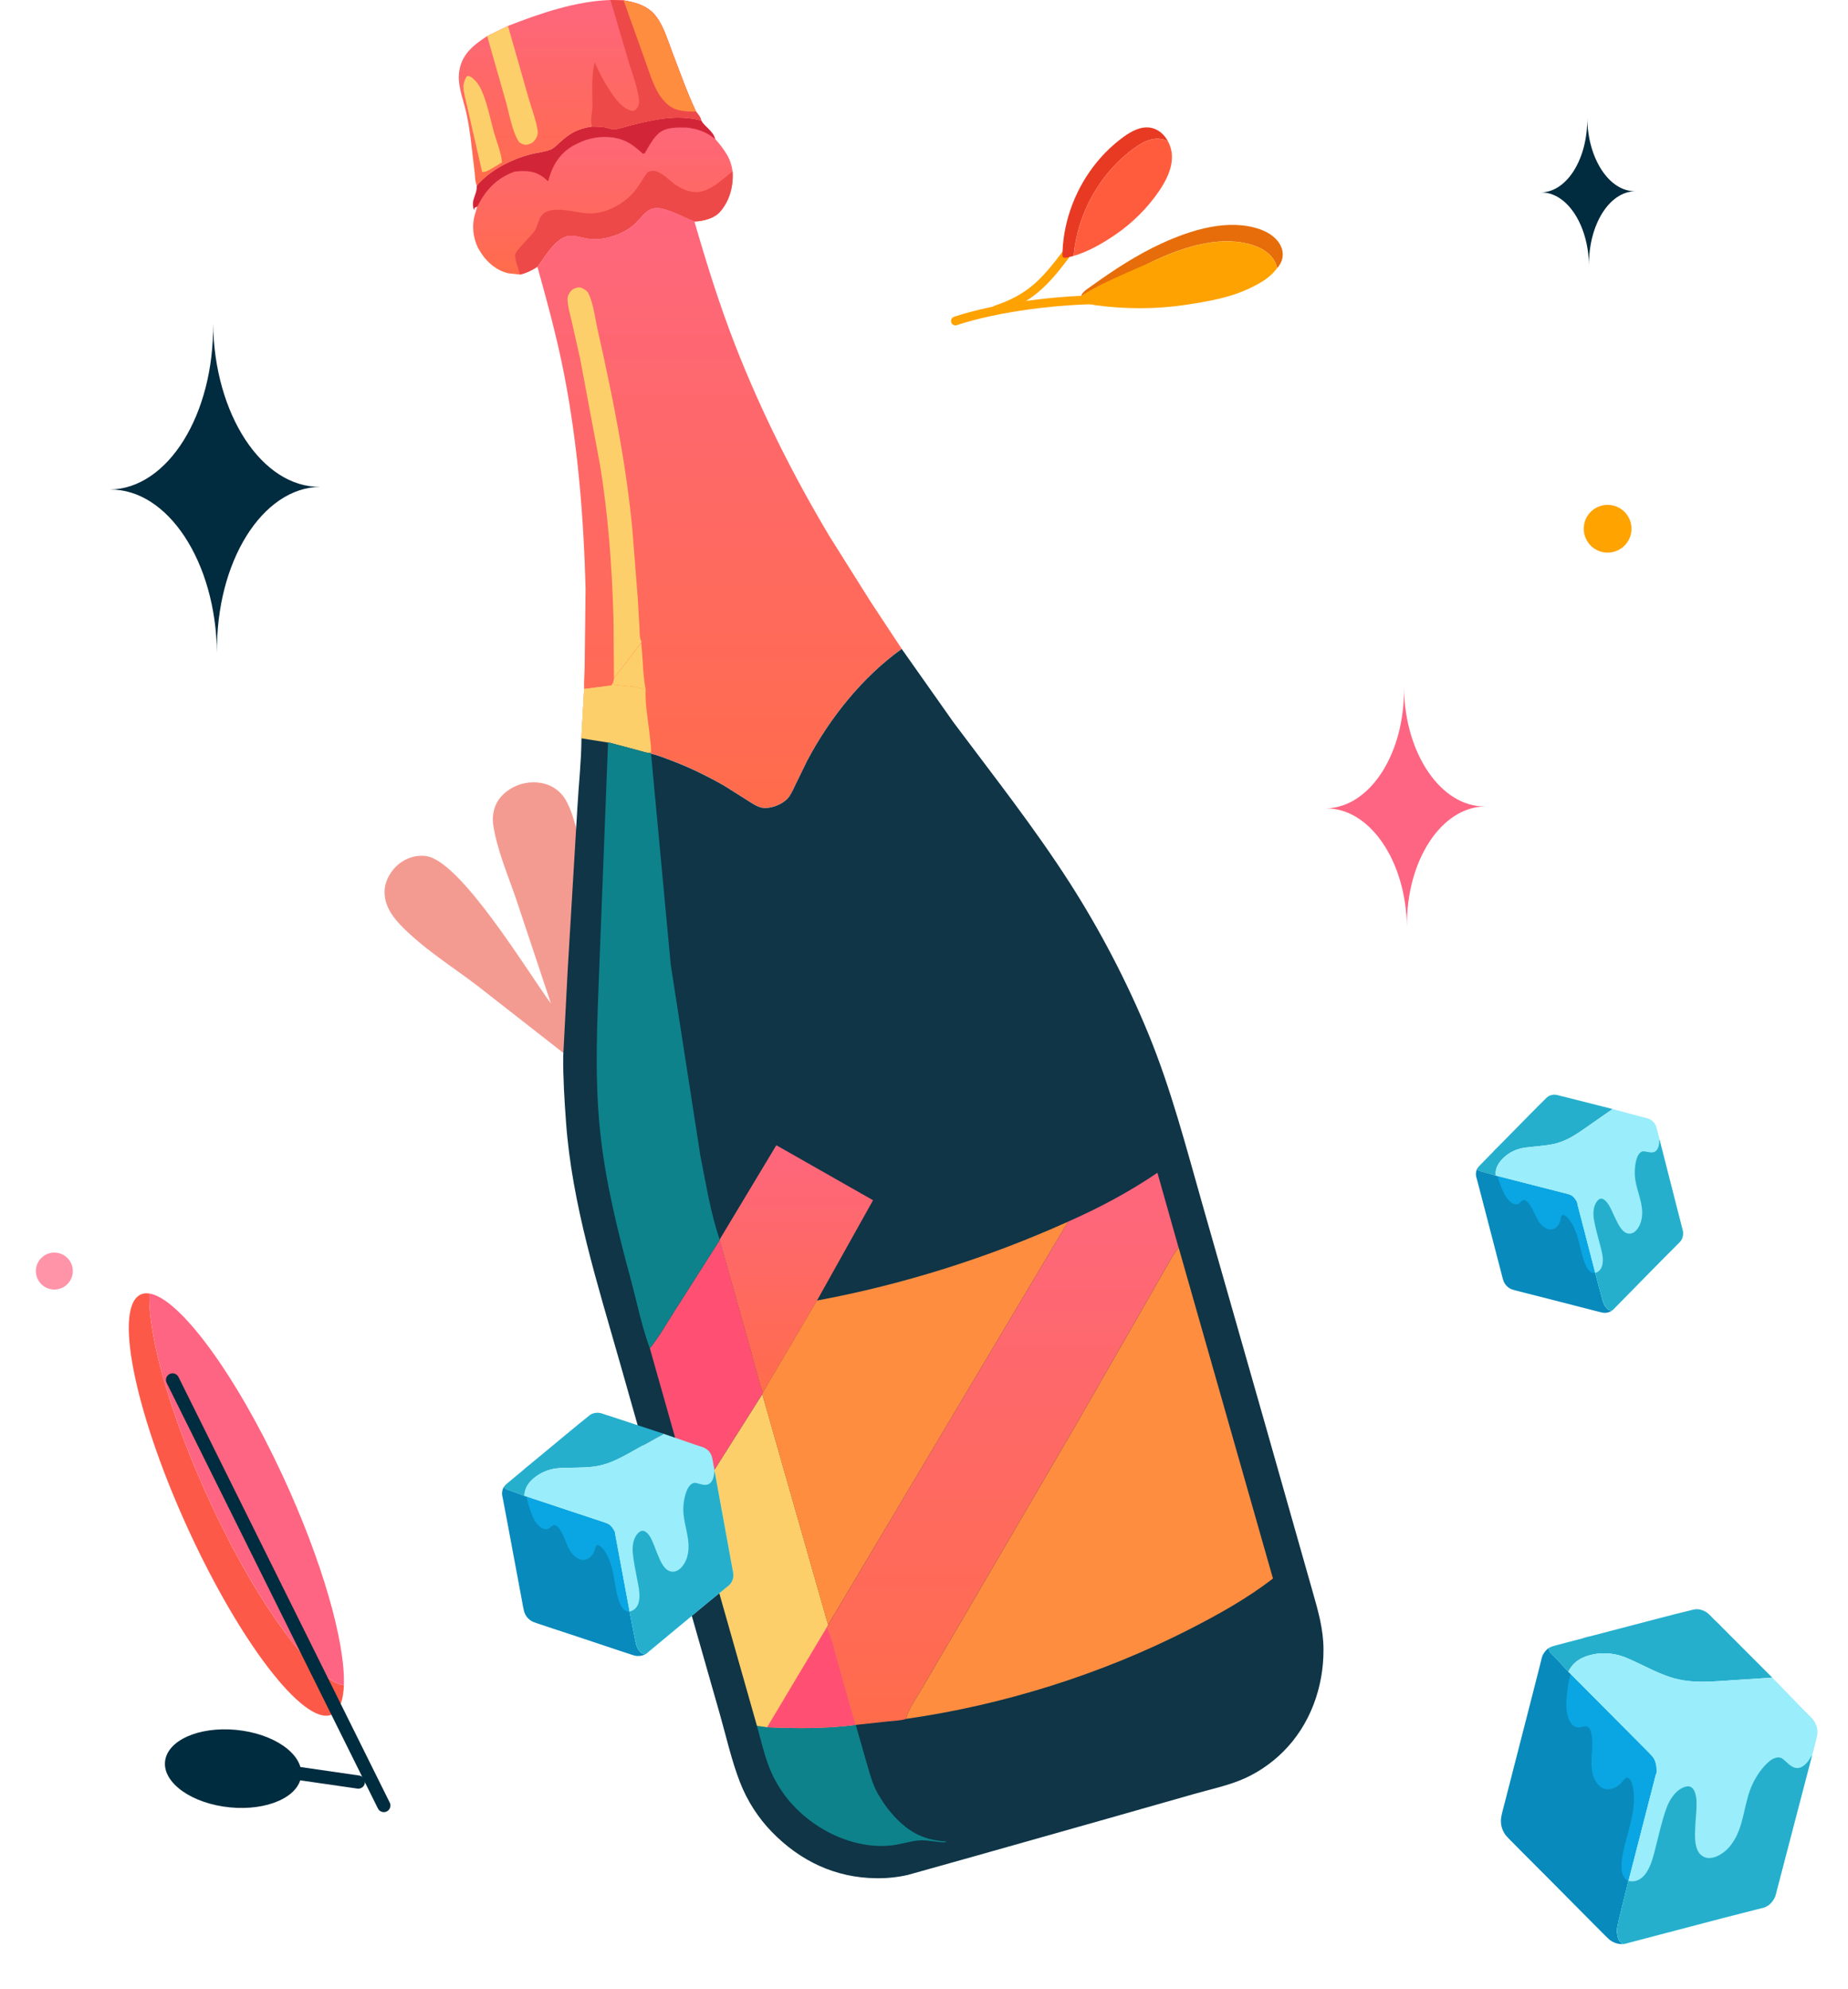 <svg width="210" height="226" viewBox="0 0 210 226" fill="none" xmlns="http://www.w3.org/2000/svg">
<g clip-path="url(#clip0_2614_9019)">
<path d="M65.095 120.463L54.266 111.999C51.354 109.782 47.972 107.676 45.457 105.03C44.434 103.957 43.62 102.657 43.705 101.123C43.77 99.978 44.46 98.847 45.34 98.139C46.187 97.456 47.34 97.092 48.428 97.254C52.409 97.846 59.934 110.393 62.606 114.001L58.586 101.942C57.667 99.309 56.462 96.461 56.045 93.698C55.941 93.003 56.025 92.262 56.273 91.605C56.677 90.513 57.661 89.694 58.716 89.252C59.922 88.751 61.361 88.732 62.554 89.284C63.192 89.583 63.798 90.103 64.176 90.701C64.964 91.95 65.349 93.633 65.727 95.044C66.372 97.436 66.9 99.894 67.707 102.234C66.528 106.486 65.473 110.926 65.134 115.334C65.004 117.037 65.101 118.753 65.088 120.463H65.095Z" fill="#F49B91"/>
<path d="M54.182 21.083C55.694 19.315 58.098 18.093 60.333 17.521C61.043 17.339 61.89 17.267 62.561 16.994C62.946 16.838 63.33 16.435 63.636 16.155C64.829 15.07 65.708 14.615 67.298 14.374C67.806 14.387 68.366 14.374 68.862 14.491C69.148 14.556 69.481 14.699 69.78 14.68C70.458 14.641 71.233 14.335 71.898 14.173C74.419 13.555 76.902 13.009 79.482 13.64L79.671 13.685C80.12 14.465 81 14.842 81.267 15.785C81.723 16.305 82.14 16.805 82.498 17.404L82.609 17.579C82.948 18.145 83.163 18.808 83.248 19.458C83.352 21.122 82.928 22.786 81.808 24.067C81.156 24.815 79.912 25.12 78.941 25.159H78.895C77.762 24.698 76.543 24.041 75.371 23.729C73.566 23.248 73.149 24.561 71.996 25.556C71.233 26.206 70.295 26.648 69.331 26.915C68.458 27.149 67.611 27.246 66.718 27.09C66.053 26.98 65.265 26.713 64.594 26.804C63.148 26.999 61.883 29.209 61.063 30.302C60.437 30.711 59.818 31.017 59.082 31.192L57.746 31.043C56.489 30.75 55.414 29.872 54.717 28.813L54.619 28.657L54.319 28.163C53.752 27.012 53.596 25.595 53.967 24.373L54.234 23.456L53.928 23.599L53.876 23.859C53.426 22.747 54.267 22.123 54.169 21.09L54.182 21.083Z" fill="url(#paint0_linear_2614_9019)"/>
<path d="M54.182 21.083C55.694 19.315 58.098 18.093 60.333 17.521C61.043 17.339 61.89 17.267 62.561 16.994C62.946 16.838 63.33 16.435 63.636 16.155C64.829 15.07 65.708 14.615 67.298 14.374C67.806 14.387 68.366 14.374 68.862 14.491C69.148 14.556 69.481 14.699 69.78 14.68C70.458 14.641 71.233 14.335 71.898 14.173C74.419 13.555 76.902 13.009 79.482 13.64L79.671 13.685C80.12 14.465 81 14.842 81.267 15.785C80.277 15.005 79.299 14.634 78.068 14.498C76.934 14.472 75.585 14.407 74.719 15.265C74.126 15.85 73.677 16.721 73.253 17.436L73.044 17.456C72.406 16.871 71.676 16.259 70.862 15.941C69.376 15.356 67.532 15.473 66.073 16.097L65.884 16.181L65.122 16.552C63.525 17.495 62.744 18.86 62.288 20.596L61.799 20.173C60.73 19.367 59.72 19.36 58.45 19.503C56.391 20.277 55.238 21.532 54.241 23.456L53.935 23.599L53.883 23.859C53.433 22.747 54.273 22.123 54.176 21.09L54.182 21.083Z" fill="#D22638"/>
<path d="M59.094 31.192C58.905 30.536 58.56 29.645 58.534 28.976C58.514 28.507 60.469 26.733 60.808 26.148C61.029 25.758 61.133 25.29 61.309 24.88C62.085 23.034 65.206 24.152 66.724 24.236C67.519 24.282 68.385 24.139 69.121 23.84L69.336 23.749C70.496 23.268 71.578 22.462 72.327 21.441C72.79 20.817 73.141 20.128 73.63 19.53C74.842 19.003 75.8 20.329 76.718 20.96C77.337 21.382 77.989 21.694 78.738 21.805C80.445 22.058 81.989 20.44 83.253 19.465C83.358 21.129 82.934 22.793 81.814 24.074C81.162 24.821 79.918 25.127 78.947 25.166H78.901C77.767 24.704 76.549 24.048 75.376 23.736C73.571 23.255 73.154 24.568 72.001 25.562C71.239 26.213 70.301 26.655 69.336 26.921C68.463 27.155 67.616 27.253 66.724 27.097C66.059 26.986 65.271 26.72 64.6 26.811C63.153 27.006 61.889 29.216 61.068 30.308C60.443 30.718 59.824 31.023 59.088 31.199L59.094 31.192Z" fill="#ED4949"/>
<path d="M57.726 2.945C61.323 1.535 65.473 0.118 69.37 0L70.862 0.039C72.321 0.287 73.722 0.696 74.627 1.964C75.475 3.147 75.898 4.649 76.419 6.001C77.266 8.218 78.081 10.526 79.091 12.671C79.312 12.97 79.638 13.315 79.677 13.685L79.488 13.639C76.908 13.009 74.419 13.562 71.904 14.173C71.239 14.335 70.464 14.641 69.787 14.68C69.487 14.699 69.154 14.556 68.868 14.491C68.373 14.381 67.812 14.387 67.304 14.374C65.714 14.615 64.835 15.07 63.642 16.155C63.336 16.435 62.952 16.838 62.567 16.994C61.896 17.267 61.049 17.339 60.339 17.521C58.104 18.093 55.7 19.315 54.188 21.083C53.98 20.687 53.993 20.049 53.941 19.601L53.478 15.7C53.335 14.647 53.172 13.549 52.918 12.515C52.547 11.007 51.915 9.498 52.214 7.919C52.573 6.046 53.882 5.078 55.361 4.096L57.726 2.945Z" fill="url(#paint1_linear_2614_9019)"/>
<path d="M53.041 8.679L53.211 8.627C53.432 8.679 53.575 8.763 53.745 8.913C54.142 9.251 54.442 9.68 54.664 10.148C55.367 11.637 55.713 13.568 56.169 15.154C56.455 16.162 56.977 17.423 57.048 18.456L55.719 19.237C55.413 19.393 55.146 19.581 54.787 19.529L52.8 10.844C52.611 10.025 52.579 9.407 53.035 8.679H53.041Z" fill="#FDCF6A"/>
<path d="M55.361 4.096L57.727 2.945L60.079 11.188C60.417 12.378 60.952 13.71 61.102 14.926C61.134 15.18 61.076 15.407 60.958 15.628C60.75 16.038 60.496 16.278 60.046 16.402C59.616 16.519 59.368 16.382 59.01 16.174C58.209 15.024 57.877 12.911 57.486 11.546L55.361 4.096Z" fill="#FDCF6A"/>
<path d="M69.37 0L70.862 0.039C72.321 0.286 73.722 0.696 74.627 1.963C75.475 3.147 75.898 4.648 76.419 6.001C77.266 8.217 78.081 10.525 79.091 12.671C79.312 12.97 79.638 13.314 79.677 13.685L79.488 13.639C76.908 13.009 74.419 13.561 71.904 14.172C71.239 14.335 70.464 14.64 69.787 14.679C69.487 14.699 69.154 14.556 68.868 14.491C68.373 14.38 67.812 14.387 67.304 14.374C66.998 13.613 67.324 12.885 67.324 12.079C67.324 10.304 67.174 8.828 67.578 7.067C67.969 7.912 68.34 8.776 68.848 9.563C69.572 10.688 70.464 12.306 71.858 12.612C72.165 12.527 72.314 12.456 72.471 12.164C72.627 11.884 72.64 11.513 72.601 11.201C72.412 9.817 71.871 8.419 71.461 7.086L69.37 -0.006V0Z" fill="#ED4949"/>
<path d="M70.862 0.04C72.321 0.287 73.722 0.696 74.628 1.964C75.475 3.147 75.898 4.649 76.419 6.001C77.266 8.218 78.081 10.526 79.091 12.671C78.316 12.691 77.247 12.645 76.543 12.313C75.84 11.982 75.214 11.267 74.823 10.604C74.133 9.446 73.742 8.062 73.279 6.807L70.862 0.04Z" fill="#FF8D40"/>
<path d="M61.075 30.301C61.896 29.209 63.16 27.005 64.607 26.804C65.278 26.713 66.066 26.979 66.731 27.09C67.63 27.246 68.47 27.148 69.343 26.914C70.308 26.654 71.252 26.212 72.008 25.555C73.162 24.567 73.572 23.248 75.383 23.729C76.556 24.041 77.768 24.697 78.908 25.152C80.283 29.905 81.742 34.592 83.541 39.208C86.466 46.703 90.108 53.965 94.226 60.869L98.924 68.345L102.468 73.715C97.992 76.913 94.285 81.581 91.724 86.418L90.336 89.258C90.095 89.759 89.861 90.344 89.47 90.747C88.844 91.404 87.567 91.898 86.662 91.768C86.082 91.683 85.456 91.254 84.968 90.942L82.296 89.258C80.361 88.16 78.367 87.165 76.276 86.392C75.54 86.119 74.751 85.774 73.982 85.624L73.95 85.553C73.468 85.546 72.914 85.338 72.445 85.215L69.35 84.389L69.102 84.35L66.066 83.869L66.379 78.265C66.34 77.433 66.431 76.556 66.438 75.724L66.542 66.889C66.333 58.788 65.656 50.48 64.105 42.529C63.304 38.401 62.196 34.345 61.069 30.301H61.075Z" fill="url(#paint2_linear_2614_9019)"/>
<path d="M66.379 78.272L69.461 77.876L69.676 77.531L69.898 77.804C71.064 77.902 72.237 77.993 73.37 78.324C73.273 80.047 73.696 82.01 73.853 83.753C73.905 84.312 74.035 85.014 73.95 85.56C73.468 85.553 72.914 85.345 72.445 85.222L69.35 84.396L69.103 84.357L66.067 83.876L66.379 78.272Z" fill="#FDCF6A"/>
<path d="M66.379 78.272L69.461 77.875C69.24 78.597 69.285 79.409 69.279 80.157L69.35 84.395L69.103 84.356L66.067 83.875L66.379 78.272Z" fill="#FDCF6A"/>
<path d="M69.767 77.069L69.715 70.347C69.552 64.457 69.122 58.489 68.158 52.671L65.916 40.709L64.978 36.555C64.809 35.814 64.581 35.041 64.509 34.286C64.483 34.02 64.483 33.74 64.6 33.493C64.743 33.181 64.972 32.895 65.291 32.772C65.591 32.648 65.838 32.59 66.144 32.733C66.405 32.856 66.718 33.045 66.848 33.305C67.447 34.481 67.649 36.308 67.943 37.608C69.604 44.961 71.122 52.489 71.845 59.998L72.471 67.922L72.666 71.283C72.692 71.719 72.653 72.35 72.829 72.753L72.901 72.896L72.855 73.019L69.76 77.063L69.767 77.069Z" fill="#FDCF6A"/>
<path d="M72.861 73.032C73.063 74.775 73.037 76.614 73.37 78.324C72.242 77.993 71.07 77.901 69.897 77.804L69.675 77.531L69.766 77.076L72.861 73.032Z" fill="#FDCF6A"/>
<path d="M66.067 83.876L69.103 84.357L69.35 84.396L72.445 85.221C72.914 85.345 73.468 85.546 73.95 85.559L73.983 85.631C74.752 85.787 75.54 86.125 76.276 86.398C78.361 87.178 80.361 88.166 82.296 89.265L84.968 90.949C85.456 91.261 86.075 91.69 86.662 91.774C87.567 91.904 88.838 91.41 89.47 90.754C89.861 90.344 90.095 89.766 90.337 89.265L91.724 86.424C94.285 81.581 97.999 76.92 102.468 73.721L108.352 82.062C112.847 88.075 117.512 93.985 121.565 100.304C124.999 105.66 128.048 111.505 130.472 117.382C133.065 123.675 134.759 130.234 136.622 136.768L143.887 162.232L147.731 175.774L149.184 180.89C149.803 183.055 150.383 185.083 150.396 187.358C150.422 191.675 148.884 195.959 145.796 199.021C144.402 200.406 142.688 201.556 140.857 202.278C139.209 202.928 137.372 203.325 135.665 203.812L125.865 206.601L110.756 210.872L103.198 212.992C102.012 213.271 100.768 213.395 99.549 213.375C94.904 213.323 90.916 211.412 87.704 208.109C86.147 206.51 84.903 204.56 84.095 202.486C83.124 199.996 82.518 197.246 81.782 194.672L77.671 180.266L70.484 154.951C67.93 145.954 64.998 136.852 64.32 127.471C64.138 124.988 63.981 122.485 64.001 119.989L64.516 110.101L65.617 91.651C65.76 89.122 66.053 86.554 66.073 84.019V83.869L66.067 83.876Z" fill="#0F3547"/>
<path d="M86.009 196.07L87.176 196.226C90.505 196.369 93.939 196.401 97.242 195.953L98.571 200.581C98.891 201.673 99.203 202.831 99.783 203.819C100.252 204.618 100.721 205.321 101.334 206.023C103.041 207.986 104.8 209.039 107.432 209.189H107.55L107.4 209.293C106.448 209.306 105.491 209.026 104.578 209.072C103.601 209.124 102.591 209.462 101.62 209.605C99.001 210.001 96.167 209.273 93.874 208.005C90.987 206.413 88.668 203.942 87.443 200.861C86.837 199.333 86.459 197.636 86.009 196.057V196.07Z" fill="#0E828B"/>
<path d="M73.846 153.177C74.927 151.831 75.8 150.271 76.732 148.815L81.788 140.877L85.235 153.105L86.186 156.609C86.316 157.097 86.394 157.734 86.746 158.118L86.629 158.384L78.817 170.736L73.846 153.17V153.177Z" fill="#FF5073"/>
<path d="M81.781 140.812L88.219 130.104L99.21 136.352L92.838 147.755L86.74 158.13C86.394 157.747 86.316 157.11 86.179 156.622L85.228 153.118L81.781 140.89V140.825V140.812Z" fill="url(#paint3_linear_2614_9019)"/>
<path d="M78.817 170.742L86.629 158.39L94.109 184.602L93.985 184.836C94.604 186.24 94.949 187.833 95.366 189.315L97.249 195.952C93.939 196.401 90.512 196.368 87.183 196.225L86.017 196.069L78.824 170.742H78.817Z" fill="#FDCF6A"/>
<path d="M87.17 196.226L93.972 184.836C94.591 186.24 94.936 187.833 95.353 189.315L97.236 195.953C93.926 196.401 90.499 196.369 87.17 196.226Z" fill="#FF5073"/>
<path d="M69.103 84.356L69.35 84.395L72.445 85.221C72.914 85.345 73.468 85.546 73.95 85.559L73.983 85.631L76.217 109.567L79.599 131.372C80.237 134.473 80.733 137.827 81.782 140.811V140.876L76.726 148.814C75.794 150.263 74.921 151.824 73.839 153.176C72.914 150.647 72.347 147.819 71.644 145.212C70.138 139.641 68.79 134.225 68.19 128.466C67.532 122.199 67.878 115.899 68.112 109.619L69.096 84.356H69.103Z" fill="#0E828B"/>
<path d="M92.838 147.748C102.663 145.921 112.274 142.885 121.376 138.783L94.096 184.602L86.616 158.39L86.733 158.124L92.832 147.748H92.838Z" fill="#FF8D40"/>
<path d="M121.375 138.783C124.881 137.236 128.36 135.39 131.526 133.231L133.931 141.741C133.351 142.443 132.914 143.295 132.458 144.082L130.132 148.158L122.261 161.881L110.462 182.093L104.859 191.656C104.24 192.741 103.269 194.094 102.93 195.29C102.35 195.472 101.575 195.491 100.969 195.556L97.229 195.959L95.346 189.322C94.923 187.846 94.584 186.247 93.965 184.843L94.089 184.609L121.369 138.79L121.375 138.783Z" fill="url(#paint4_linear_2614_9019)"/>
<path d="M102.937 195.283C103.269 194.087 104.247 192.735 104.866 191.649L110.469 182.086L122.268 161.874L130.139 148.151L132.465 144.075C132.921 143.288 133.358 142.436 133.938 141.734L144.656 179.33C141.724 181.592 138.472 183.406 135.176 185.089C125.207 190.186 114.02 193.703 102.937 195.276V195.283Z" fill="#FF8D40"/>
<path d="M113.213 35.191C116.972 33.936 118.666 32.168 121.053 29.009" stroke="#FEA202" stroke-miterlimit="10" stroke-linecap="round"/>
<path d="M145.114 30.477C144.967 29.427 144.037 28.442 142.598 27.928C138.979 26.635 134.712 27.982 131.396 29.504C128.524 30.823 125.865 32.575 123.309 34.417C123.14 34.332 122.999 34.211 122.916 34.039C122.603 33.383 123.488 32.882 123.93 32.563C126.491 30.718 129.154 28.961 132.031 27.642C135.346 26.12 139.615 24.773 143.232 26.066C145.529 26.886 146.534 28.907 145.116 30.477L145.114 30.477Z" fill="#E66D0A"/>
<path d="M142.597 27.93C144.037 28.445 144.966 29.429 145.114 30.479C144.948 30.679 144.799 30.876 144.693 30.983C143.827 31.863 142.927 32.288 142.257 32.628C139.938 33.807 137.114 34.281 134.665 34.643C131.305 35.138 127.868 35.126 124.496 34.677C124.16 34.633 122.529 34.271 122.168 34.087C124.725 32.245 128.523 30.826 131.395 29.508C134.71 27.986 138.979 26.638 142.596 27.931L142.597 27.93Z" fill="#FEA202"/>
<path d="M108.57 36.463C113.383 34.877 120.253 34.046 125.334 34.047" stroke="#FEA202" stroke-miterlimit="10" stroke-linecap="round"/>
<path d="M131.923 15.788C130.814 15.614 129.742 16.206 128.841 16.866C125.876 19.036 123.698 22.22 122.643 25.739C122.376 26.631 122.182 27.545 122.064 28.468C122.038 28.67 122.018 28.871 122 29.074C121.756 29.145 121.511 29.206 121.266 29.256C120.641 29.382 120.718 29.133 120.741 28.553C120.759 28.095 120.8 27.639 120.857 27.184C120.974 26.26 121.169 25.345 121.436 24.455C122.49 20.936 124.667 17.751 127.633 15.582C128.534 14.923 129.606 14.33 130.715 14.504C131.601 14.642 132.312 15.273 132.736 16.076C132.486 15.935 132.214 15.834 131.923 15.788Z" fill="#E83A23"/>
<path d="M122.643 25.74C123.698 22.221 125.875 19.035 128.841 16.866C129.741 16.208 130.814 15.615 131.923 15.789C132.215 15.835 132.486 15.936 132.736 16.076C133.007 16.588 133.163 17.17 133.174 17.741C133.201 19.21 132.487 20.585 131.655 21.788C130.347 23.681 128.685 25.322 126.792 26.626C125.388 27.594 123.698 28.582 121.999 29.075C122.018 28.874 122.038 28.67 122.063 28.47C122.181 27.546 122.376 26.631 122.642 25.741L122.643 25.74Z" fill="#FF5C3D"/>
<path d="M159.875 105.311C159.783 97.808 155.653 91.776 150.652 91.837C155.655 91.776 159.634 85.643 159.542 78.141C159.634 85.644 163.764 91.676 168.765 91.615C163.762 91.676 159.783 97.809 159.875 105.311Z" fill="#FE6582"/>
<g clip-path="url(#clip1_2614_9019)">
<path d="M69.723 161.01C69.472 160.91 69.208 160.845 68.951 160.764C68.708 160.688 68.459 160.581 68.212 160.527C67.907 160.46 67.546 160.5 67.262 160.624C67.066 160.709 66.89 160.878 66.722 161.009L65.745 161.795L64.787 162.584L62.164 164.757L60.202 166.383C59.963 166.584 59.686 166.776 59.469 166.999L58.422 167.865L57.786 168.395C57.596 168.555 57.398 168.709 57.257 168.917C57.326 169.024 57.378 169.107 57.491 169.171C57.579 169.22 57.681 169.247 57.776 169.281L58.507 169.536L59.197 169.797C59.32 169.843 59.459 169.902 59.587 169.929L59.593 169.929L59.603 169.75L59.604 169.736L59.609 169.678C59.696 168.997 60.046 168.48 60.543 168.03C61.275 167.368 62.232 166.942 63.208 166.819C63.71 166.755 64.213 166.756 64.718 166.744C65.939 166.714 67.172 166.748 68.366 166.444C69.48 166.161 70.459 165.657 71.461 165.104L73.601 163.907L74.831 163.221C75.02 163.116 75.244 163.018 75.413 162.885L69.723 161.01Z" fill="#25AFCD"/>
<path d="M73.298 187.932C73.193 187.873 73.068 187.878 72.959 187.819C72.688 187.673 72.429 187.237 72.335 186.947L72.327 186.922C72.287 186.801 72.263 186.677 72.238 186.552L72.222 186.541L71.544 183.092L71.545 183.071L69.907 174.279C69.91 174.182 69.884 174.068 69.84 173.983C69.66 173.632 69.411 173.251 69.034 173.092C68.97 173.065 68.909 173.036 68.844 173.012C68.791 172.993 68.73 172.983 68.681 172.953L68.662 172.94L60.092 170.096L60.09 170.097C60.002 170.079 59.918 170.043 59.835 170.01L59.824 169.998L59.594 169.943L59.591 169.928L59.586 169.928C59.458 169.901 59.32 169.842 59.196 169.796L58.506 169.535L57.775 169.28C57.681 169.245 57.578 169.219 57.49 169.17C57.377 169.106 57.324 169.023 57.256 168.916C57.124 169.15 57.062 169.365 57.05 169.634C57.041 169.824 57.1 170.029 57.136 170.216L57.307 171.114L57.98 174.696L58.994 180.132L59.347 182.021C59.41 182.349 59.459 182.69 59.542 183.015C59.612 183.289 59.755 183.573 59.946 183.782C60.124 183.977 60.34 184.148 60.582 184.251C60.826 184.355 61.083 184.431 61.334 184.514L62.296 184.838L65.709 185.964L69.889 187.358L71.078 187.751L71.765 187.978C71.99 188.051 72.204 188.122 72.443 188.13C72.748 188.141 73.041 188.083 73.311 187.94L73.297 187.933L73.298 187.932Z" fill="#088ABC"/>
<path d="M59.836 170.01C59.919 170.043 60.002 170.079 60.091 170.097L60.093 170.097L68.662 172.94L68.681 172.953C68.73 172.983 68.791 172.993 68.844 173.012C68.909 173.036 68.97 173.065 69.034 173.092C69.411 173.251 69.66 173.632 69.84 173.983C69.884 174.068 69.911 174.183 69.907 174.279L71.545 183.071L71.544 183.092C71.38 183.083 71.238 183.068 71.091 182.987C70.647 182.739 70.444 182.199 70.292 181.741C70.058 181.032 69.952 180.289 69.822 179.556C69.725 179.006 69.631 178.457 69.475 177.921C69.281 177.259 69.03 176.625 68.613 176.07C68.483 175.896 68.324 175.706 68.129 175.604C68.043 175.559 67.925 175.515 67.83 175.551C67.656 175.616 67.612 176.035 67.541 176.208C67.372 176.617 67.105 176.972 66.686 177.14C66.365 177.269 66.049 177.232 65.741 177.085C65.443 176.943 65.198 176.742 64.992 176.482C64.766 176.196 64.598 175.855 64.45 175.523C64.183 174.925 63.754 173.546 63.12 173.296C62.791 173.166 62.587 173.549 62.312 173.661L62.289 173.67C62.248 173.687 62.21 173.7 62.167 173.709C61.928 173.757 61.687 173.686 61.486 173.549C60.814 173.091 60.484 172.249 60.235 171.505C60.137 171.212 60.036 170.915 59.96 170.616L59.837 170.011L59.836 170.01Z" fill="#0AA5E3"/>
<path d="M59.603 169.749C59.686 169.79 59.759 169.841 59.834 169.895L59.825 169.999L59.595 169.943L59.592 169.929L59.602 169.749L59.603 169.749Z" fill="#21C6F7"/>
<path d="M60.092 170.096C60.129 170.087 60.152 170.086 60.188 170.096L61.766 170.592L65.68 171.879L68.097 172.705L68.463 172.837C68.513 172.856 68.582 172.872 68.627 172.901C68.645 172.912 68.656 172.92 68.662 172.941L60.092 170.096Z" fill="#9AEDFA"/>
<path d="M69.907 174.279L69.934 174.279C69.944 174.324 69.951 174.375 69.971 174.417C69.993 174.464 69.998 174.531 70.008 174.584L70.068 174.903L70.33 176.292L70.524 177.247L70.964 179.579L71.301 181.211L71.501 182.484C71.532 182.669 71.611 182.868 71.622 183.052L71.559 183.074L71.545 183.07L69.907 174.279Z" fill="#9AEDFA"/>
<path d="M80.774 165.183C80.626 164.892 80.392 164.675 80.11 164.518C79.923 164.414 79.72 164.356 79.518 164.293L78.861 164.076L76.901 163.398L75.413 162.885C75.244 163.018 75.019 163.116 74.831 163.221L73.601 163.906L71.46 165.104C70.458 165.656 69.48 166.16 68.365 166.444C67.171 166.747 65.939 166.713 64.718 166.744C64.213 166.756 63.709 166.755 63.207 166.818C62.231 166.941 61.274 167.367 60.542 168.029C60.044 168.48 59.695 168.997 59.608 169.677L59.603 169.735L59.602 169.749L59.592 169.929L59.595 169.943L59.824 169.999L59.835 170.011C59.918 170.043 60.002 170.08 60.09 170.098L60.093 170.097L68.662 172.941L68.681 172.953C68.729 172.983 68.791 172.994 68.844 173.013C68.909 173.036 68.97 173.066 69.034 173.092C69.41 173.252 69.659 173.633 69.84 173.983C69.884 174.069 69.91 174.183 69.907 174.279L71.544 183.071L71.543 183.093L72.222 186.542L72.238 186.553C72.263 186.678 72.287 186.801 72.327 186.922L72.334 186.947C72.429 187.238 72.688 187.673 72.958 187.82C73.068 187.879 73.193 187.874 73.298 187.932L73.312 187.94C73.469 187.858 73.594 187.739 73.727 187.624L74.176 187.251L76.99 184.916L80.22 182.238L82.272 180.556L82.85 180.085C82.964 179.987 83.049 179.863 83.128 179.735C83.272 179.493 83.35 179.137 83.332 178.856C83.324 178.72 83.289 178.58 83.265 178.446L83.137 177.744L82.666 175.17L81.202 167.14C81.178 166.88 81.118 166.619 81.069 166.362C80.997 165.975 80.954 165.536 80.774 165.183Z" fill="#9AEDFA"/>
<path d="M71.545 183.07L71.559 183.074C71.589 183.079 71.601 183.081 71.63 183.073L72.271 186.546L72.238 186.552L72.222 186.541L71.544 183.092L71.545 183.07Z" fill="#21C6F7"/>
<path d="M81.193 167.166C81.153 167.277 81.157 167.423 81.139 167.541C81.079 167.93 80.91 168.406 80.543 168.599C80.142 168.809 79.677 168.616 79.272 168.517C79.156 168.488 79.026 168.453 78.906 168.464C78.742 168.48 78.599 168.566 78.478 168.674C78.204 168.918 78.047 169.302 77.935 169.645C77.698 170.37 77.606 171.208 77.671 171.968C77.805 173.532 78.501 175.044 78.149 176.626C78.075 176.956 77.966 177.276 77.794 177.568C77.588 177.921 77.319 178.245 76.951 178.434C76.682 178.573 76.388 178.59 76.103 178.493C75.573 178.313 75.232 177.699 75.001 177.221L74.656 176.411L74.266 175.409C74.091 174.985 73.902 174.537 73.579 174.202C73.472 174.091 73.354 173.995 73.209 173.941C73.055 173.884 72.919 173.893 72.774 173.965C72.725 173.989 72.684 174.021 72.641 174.052C72.557 174.114 72.487 174.191 72.42 174.269C71.955 174.812 71.844 175.658 71.902 176.35C71.99 177.383 72.216 178.402 72.407 179.419C72.531 180.077 72.692 180.771 72.664 181.444C72.645 181.879 72.553 182.314 72.269 182.654C72.152 182.795 71.99 182.911 71.825 182.988C71.765 183.016 71.685 183.036 71.632 183.072C71.602 183.08 71.59 183.077 71.56 183.073L71.546 183.069L71.545 183.091L72.223 186.54L72.239 186.551C72.264 186.676 72.288 186.799 72.328 186.92L72.336 186.945C72.431 187.236 72.689 187.671 72.96 187.818C73.069 187.877 73.194 187.873 73.299 187.93L73.314 187.938C73.47 187.856 73.596 187.737 73.728 187.622L74.178 187.249L76.992 184.914L80.221 182.236L82.273 180.554L82.852 180.083C82.966 179.985 83.05 179.861 83.129 179.733C83.273 179.492 83.352 179.135 83.334 178.854C83.325 178.718 83.29 178.578 83.266 178.444L83.138 177.743L82.667 175.168L81.204 167.138L81.194 167.164L81.193 167.166Z" fill="#25AFCD"/>
</g>
</g>
<g clip-path="url(#clip2_2614_9019)">
<path d="M195.601 184.781C195.356 184.504 195.075 184.264 194.811 184.007C194.562 183.765 194.323 183.48 194.056 183.263C193.727 182.995 193.268 182.828 192.854 182.813C192.569 182.802 192.258 182.908 191.98 182.972L190.347 183.373L188.734 183.79L184.313 184.946L181.007 185.81C180.603 185.92 180.157 185.994 179.767 186.144L178.002 186.604L176.93 186.888C176.607 186.975 176.279 187.049 175.989 187.228C176.01 187.403 176.025 187.54 176.125 187.687C176.202 187.802 176.311 187.898 176.405 187.998L177.14 188.76L177.822 189.504C177.945 189.637 178.077 189.794 178.217 189.906L178.223 189.91L178.339 189.69L178.349 189.673L178.388 189.602C178.886 188.798 179.607 188.358 180.467 188.09C181.732 187.698 183.134 187.738 184.383 188.171C185.026 188.394 185.633 188.699 186.249 188.987C187.739 189.685 189.208 190.471 190.824 190.808C192.333 191.123 193.806 191.078 195.333 190.986L198.609 190.767L200.489 190.646C200.778 190.626 201.105 190.638 201.386 190.573L195.601 184.781Z" fill="#25AFCD"/>
<path d="M184.368 220.842C184.275 220.705 184.121 220.636 184.023 220.495C183.78 220.147 183.72 219.443 183.774 219.02L183.779 218.984C183.8 218.808 183.843 218.638 183.885 218.465L183.872 218.442L185.045 213.689L185.059 213.663L188.16 201.604C188.22 201.484 188.254 201.324 188.25 201.19C188.235 200.64 188.154 200.01 187.792 199.582C187.731 199.511 187.674 199.437 187.609 199.368C187.556 199.312 187.488 199.262 187.446 199.195L187.431 199.167L178.73 190.421L178.727 190.42C178.632 190.345 178.551 190.25 178.469 190.158L178.463 190.136L178.217 189.928L178.223 189.908L178.217 189.904C178.077 189.793 177.945 189.636 177.822 189.502L177.139 188.758L176.405 187.997C176.311 187.896 176.202 187.801 176.125 187.686C176.025 187.538 176.009 187.401 175.989 187.226C175.694 187.44 175.496 187.674 175.325 188.005C175.205 188.239 175.158 188.534 175.093 188.79L174.78 190.024L173.524 194.94L171.609 202.398L170.944 204.99C170.83 205.441 170.693 205.9 170.605 206.358C170.53 206.747 170.54 207.19 170.649 207.568C170.751 207.921 170.913 208.266 171.146 208.543C171.381 208.82 171.647 209.07 171.902 209.327L172.876 210.315L176.344 213.789L180.585 218.064L181.792 219.276L182.491 219.976C182.72 220.204 182.937 220.422 183.221 220.576C183.582 220.773 183.97 220.876 184.378 220.86L184.365 220.842L184.368 220.842Z" fill="#088ABC"/>
<path d="M178.47 190.158C178.552 190.249 178.632 190.345 178.728 190.421L178.731 190.422L187.431 199.167L187.446 199.195C187.488 199.262 187.556 199.312 187.609 199.368C187.674 199.436 187.731 199.51 187.792 199.582C188.154 200.01 188.235 200.64 188.25 201.19C188.254 201.325 188.22 201.484 188.16 201.604L185.059 213.662L185.045 213.689C184.853 213.578 184.69 213.474 184.56 213.283C184.168 212.703 184.234 211.902 184.315 211.234C184.442 210.199 184.743 209.199 185.01 208.198C185.209 207.447 185.413 206.699 185.534 205.93C185.683 204.979 185.746 204.03 185.564 203.08C185.507 202.782 185.425 202.446 185.249 202.2C185.171 202.093 185.054 201.965 184.919 201.953C184.671 201.93 184.376 202.433 184.191 202.606C183.75 203.019 183.223 203.306 182.62 203.266C182.158 203.235 181.798 202.997 181.511 202.626C181.234 202.268 181.054 201.867 180.955 201.415C180.847 200.92 180.842 200.389 180.856 199.882C180.878 198.968 181.157 196.972 180.536 196.275C180.215 195.914 179.747 196.273 179.35 196.248L179.317 196.246C179.258 196.242 179.205 196.236 179.148 196.221C178.831 196.138 178.582 195.902 178.419 195.609C177.872 194.628 177.96 193.369 178.089 192.28C178.14 191.852 178.19 191.419 178.27 190.996L178.471 190.16L178.47 190.158Z" fill="#0AA5E3"/>
<path d="M178.34 189.688C178.417 189.79 178.476 189.897 178.536 190.01L178.464 190.135L178.218 189.927L178.224 189.907L178.339 189.688L178.34 189.688Z" fill="#21C6F7"/>
<path d="M178.73 190.421C178.779 190.432 178.808 190.444 178.846 190.478L180.464 192.054L184.444 196.034L186.884 198.531L187.25 198.918C187.299 198.971 187.373 199.034 187.411 199.096C187.426 199.122 187.435 199.139 187.43 199.168L178.73 190.421Z" fill="#9AEDFA"/>
<path d="M188.16 201.604L188.192 201.62C188.178 201.683 188.158 201.752 188.158 201.816C188.157 201.889 188.124 201.977 188.106 202.049L187.993 202.487L187.508 204.394L187.191 205.714L186.375 208.915L185.838 211.174L185.344 212.898C185.275 213.15 185.255 213.448 185.162 213.685L185.074 213.676L185.059 213.663L188.16 201.604Z" fill="#9AEDFA"/>
<path d="M206.529 196.698C206.518 196.243 206.361 195.827 206.111 195.46C205.946 195.217 205.734 195.021 205.526 194.82L204.859 194.151L202.885 192.116L201.386 190.573C201.105 190.638 200.777 190.626 200.489 190.645L198.609 190.767L195.333 190.985C193.806 191.076 192.333 191.122 190.824 190.808C189.208 190.47 187.74 189.685 186.249 188.987C185.632 188.698 185.025 188.393 184.383 188.17C183.133 187.737 181.732 187.697 180.467 188.09C179.606 188.357 178.886 188.797 178.388 189.602L178.349 189.672L178.339 189.689L178.223 189.909L178.218 189.929L178.463 190.137L178.469 190.159C178.551 190.25 178.631 190.346 178.727 190.422L178.73 190.423L187.43 199.168L187.445 199.196C187.487 199.263 187.555 199.313 187.608 199.369C187.673 199.437 187.73 199.511 187.791 199.583C188.153 200.011 188.234 200.641 188.249 201.191C188.253 201.326 188.219 201.485 188.159 201.605L185.058 213.664L185.044 213.69L183.871 218.443L183.884 218.466C183.842 218.639 183.799 218.808 183.778 218.985L183.773 219.021C183.719 219.444 183.78 220.148 184.022 220.496C184.12 220.636 184.273 220.706 184.367 220.842L184.38 220.86C184.616 220.851 184.836 220.778 185.062 220.713L185.82 220.514L190.565 219.269L196.01 217.842L199.458 216.961L200.428 216.717C200.622 216.662 200.796 216.556 200.965 216.443C201.278 216.226 201.578 215.824 201.72 215.459C201.788 215.283 201.827 215.085 201.874 214.903L202.125 213.942L203.044 210.415L205.915 199.421C206.036 199.079 206.114 198.714 206.204 198.361C206.34 197.83 206.542 197.251 206.529 196.698Z" fill="#9AEDFA"/>
<path d="M185.059 213.662L185.074 213.676C185.107 213.699 185.121 213.709 185.161 213.717L183.929 218.477L183.885 218.465L183.872 218.442L185.045 213.689L185.059 213.662Z" fill="#21C6F7"/>
<path d="M205.889 199.447C205.778 199.563 205.698 199.749 205.608 199.887C205.31 200.341 204.832 200.839 204.277 200.861C203.672 200.884 203.221 200.36 202.791 199.991C202.667 199.885 202.531 199.762 202.379 199.704C202.172 199.626 201.951 199.647 201.742 199.71C201.27 199.853 200.859 200.242 200.525 200.607C199.821 201.376 199.226 202.377 198.865 203.373C198.123 205.423 198.09 207.747 196.751 209.527C196.472 209.897 196.155 210.235 195.779 210.499C195.326 210.819 194.816 211.065 194.261 211.082C193.857 211.094 193.493 210.939 193.204 210.644C192.669 210.099 192.611 209.12 192.609 208.378L192.661 207.15L192.769 205.654C192.802 205.014 192.832 204.336 192.636 203.72C192.571 203.516 192.484 203.324 192.34 203.168C192.187 203.004 192.019 202.933 191.801 202.936C191.729 202.937 191.661 202.953 191.591 202.966C191.454 202.993 191.325 203.048 191.198 203.106C190.324 203.509 189.701 204.508 189.372 205.414C188.881 206.768 188.565 208.188 188.209 209.584C187.979 210.488 187.772 211.458 187.349 212.288C187.075 212.825 186.713 213.317 186.174 213.574C185.951 213.681 185.688 213.73 185.445 213.728C185.356 213.727 185.249 213.703 185.163 213.716C185.123 213.709 185.11 213.699 185.076 213.675L185.061 213.662L185.047 213.688L183.874 218.441L183.887 218.464C183.845 218.637 183.802 218.807 183.781 218.983L183.776 219.019C183.723 219.442 183.783 220.147 184.025 220.494C184.123 220.635 184.277 220.704 184.37 220.841L184.383 220.859C184.619 220.849 184.839 220.776 185.065 220.711L185.823 220.512L190.568 219.268L196.013 217.84L199.461 216.959L200.431 216.715C200.625 216.66 200.799 216.554 200.968 216.442C201.281 216.224 201.581 215.823 201.723 215.457C201.791 215.281 201.83 215.084 201.877 214.901L202.128 213.94L203.047 210.413L205.918 199.419L205.892 199.446L205.889 199.447Z" fill="#25AFCD"/>
</g>
<g clip-path="url(#clip3_2614_9019)">
<path d="M178.15 124.7C177.925 124.627 177.69 124.588 177.461 124.533C177.244 124.482 177.019 124.402 176.8 124.371C176.531 124.333 176.219 124.396 175.98 124.529C175.816 124.62 175.674 124.787 175.537 124.918L174.741 125.703L173.962 126.491L171.83 128.657L170.235 130.276C170.041 130.477 169.813 130.671 169.64 130.89L168.788 131.753L168.272 132.281C168.118 132.44 167.956 132.594 167.848 132.794C167.915 132.886 167.967 132.958 168.069 133.007C168.149 133.046 168.241 133.062 168.325 133.087L168.979 133.265L169.599 133.452C169.709 133.485 169.834 133.528 169.948 133.544L169.953 133.543L169.949 133.379L169.949 133.367L169.949 133.313C169.977 132.689 170.246 132.194 170.647 131.748C171.238 131.093 172.042 130.636 172.883 130.453C173.316 130.359 173.754 130.323 174.193 130.275C175.254 130.159 176.33 130.1 177.348 129.737C178.299 129.398 179.116 128.869 179.949 128.294L181.73 127.049L182.753 126.337C182.91 126.227 183.098 126.122 183.236 125.989L178.15 124.7Z" fill="#25AFCD"/>
<path d="M183.146 148.901C183.05 148.855 182.942 148.869 182.842 148.824C182.596 148.71 182.34 148.333 182.238 148.076L182.229 148.054C182.186 147.947 182.157 147.836 182.126 147.725L182.112 147.716L181.279 144.632L181.279 144.612L179.238 136.743C179.234 136.655 179.204 136.553 179.159 136.479C178.978 136.173 178.734 135.846 178.395 135.728C178.338 135.709 178.283 135.686 178.224 135.67C178.177 135.656 178.123 135.651 178.078 135.628L178.06 135.617L170.4 133.659L170.397 133.659C170.32 133.65 170.244 133.623 170.169 133.599L170.159 133.589L169.955 133.556L169.952 133.543L169.947 133.543C169.833 133.528 169.709 133.484 169.598 133.451L168.979 133.264L168.325 133.086C168.24 133.062 168.149 133.045 168.069 133.006C167.966 132.957 167.914 132.885 167.848 132.793C167.749 133.015 167.71 133.215 167.718 133.46C167.723 133.633 167.79 133.816 167.834 133.983L168.045 134.787L168.881 137.992L170.145 142.857L170.585 144.548C170.662 144.842 170.729 145.148 170.823 145.437C170.903 145.681 171.048 145.928 171.229 146.105C171.397 146.269 171.597 146.408 171.816 146.484C172.035 146.561 172.264 146.611 172.489 146.668L173.349 146.892L176.399 147.666L180.137 148.628L181.2 148.899L181.814 149.055C182.015 149.105 182.206 149.154 182.415 149.144C182.681 149.131 182.932 149.057 183.157 148.908L183.144 148.902L183.146 148.901Z" fill="#088ABC"/>
<path d="M170.17 133.599C170.245 133.622 170.32 133.65 170.398 133.66L170.4 133.659L178.06 135.617L178.078 135.628C178.123 135.651 178.177 135.656 178.224 135.67C178.283 135.686 178.338 135.709 178.395 135.728C178.734 135.846 178.978 136.173 179.159 136.479C179.204 136.553 179.235 136.655 179.238 136.743L181.279 144.612L181.279 144.632C181.136 144.635 181.012 144.632 180.878 144.569C180.474 144.376 180.259 143.901 180.095 143.495C179.842 142.868 179.698 142.201 179.533 141.544C179.41 141.052 179.29 140.56 179.116 140.084C178.901 139.496 178.638 138.939 178.237 138.465C178.111 138.317 177.959 138.155 177.782 138.077C177.705 138.042 177.599 138.01 177.519 138.05C177.371 138.122 177.363 138.506 177.313 138.668C177.194 139.052 176.987 139.394 176.634 139.578C176.363 139.719 176.085 139.708 175.807 139.596C175.537 139.489 175.31 139.325 175.112 139.103C174.895 138.86 174.726 138.563 174.574 138.272C174.299 137.748 173.829 136.526 173.259 136.345C172.965 136.251 172.813 136.614 172.581 136.736L172.562 136.746C172.528 136.764 172.496 136.779 172.459 136.79C172.254 136.851 172.039 136.804 171.855 136.694C171.237 136.327 170.891 135.586 170.622 134.928C170.516 134.669 170.408 134.407 170.321 134.141L170.171 133.6L170.17 133.599Z" fill="#0AA5E3"/>
<path d="M169.949 133.379C170.024 133.41 170.091 133.45 170.161 133.494L170.159 133.588L169.955 133.555L169.952 133.542L169.948 133.379L169.949 133.379Z" fill="#21C6F7"/>
<path d="M170.4 133.659C170.431 133.648 170.451 133.645 170.483 133.651L171.891 133.987L175.39 134.871L177.552 135.445L177.88 135.539C177.925 135.552 177.986 135.562 178.027 135.584C178.044 135.594 178.054 135.6 178.061 135.618L170.4 133.659Z" fill="#9AEDFA"/>
<path d="M179.238 136.743L179.261 136.741C179.273 136.782 179.284 136.828 179.304 136.864C179.326 136.906 179.335 136.966 179.347 137.013L179.422 137.299L179.747 138.542L179.983 139.395L180.529 141.482L180.936 142.941L181.199 144.082C181.24 144.248 181.322 144.424 181.345 144.59L181.292 144.614L181.279 144.612L179.238 136.743Z" fill="#9AEDFA"/>
<path d="M188.065 127.686C187.916 127.432 187.696 127.252 187.44 127.13C187.27 127.049 187.089 127.011 186.909 126.969L186.322 126.819L184.567 126.347L183.236 125.989C183.098 126.122 182.909 126.227 182.752 126.336L181.729 127.049L179.949 128.293C179.115 128.868 178.299 129.398 177.348 129.737C176.329 130.099 175.254 130.159 174.193 130.275C173.754 130.323 173.315 130.359 172.883 130.453C172.041 130.636 171.238 131.093 170.647 131.748C170.245 132.193 169.977 132.689 169.949 133.313L169.948 133.366L169.948 133.379L169.952 133.543L169.956 133.556L170.159 133.59L170.169 133.6C170.244 133.623 170.32 133.65 170.398 133.66L170.4 133.66L178.06 135.618L178.078 135.628C178.122 135.652 178.176 135.657 178.224 135.67C178.282 135.687 178.337 135.709 178.395 135.729C178.734 135.846 178.977 136.174 179.159 136.479C179.203 136.554 179.234 136.656 179.238 136.744L181.278 144.613L181.279 144.632L182.111 147.716L182.126 147.725C182.156 147.837 182.186 147.948 182.229 148.055L182.238 148.077C182.34 148.334 182.596 148.711 182.842 148.824C182.941 148.87 183.05 148.857 183.145 148.902L183.158 148.907C183.289 148.821 183.39 148.704 183.497 148.59L183.862 148.219L186.15 145.892L188.774 143.222L190.444 141.545L190.915 141.075C191.007 140.977 191.072 140.858 191.132 140.736C191.24 140.506 191.284 140.177 191.248 139.923C191.232 139.8 191.191 139.675 191.161 139.555L191 138.927L190.41 136.622L188.575 129.433C188.535 129.198 188.464 128.965 188.404 128.736C188.314 128.389 188.246 127.994 188.065 127.686Z" fill="#9AEDFA"/>
<path d="M181.279 144.612L181.292 144.614C181.318 144.616 181.328 144.617 181.354 144.608L182.154 147.717L182.126 147.725L182.112 147.716L181.279 144.632L181.279 144.612Z" fill="#21C6F7"/>
<path d="M188.568 129.457C188.542 129.56 188.555 129.693 188.548 129.801C188.522 130.159 188.409 130.604 188.102 130.806C187.768 131.027 187.349 130.885 186.99 130.824C186.887 130.807 186.771 130.784 186.668 130.803C186.526 130.83 186.408 130.918 186.31 131.025C186.088 131.267 185.979 131.627 185.905 131.947C185.749 132.623 185.728 133.391 185.838 134.077C186.063 135.488 186.775 136.812 186.579 138.275C186.537 138.579 186.465 138.878 186.336 139.156C186.181 139.492 185.97 139.806 185.662 140.005C185.438 140.15 185.183 140.187 184.928 140.12C184.454 139.995 184.114 139.462 183.879 139.044L183.523 138.333L183.113 137.452C182.931 137.079 182.735 136.686 182.43 136.405C182.33 136.312 182.22 136.234 182.089 136.195C181.952 136.155 181.834 136.173 181.713 136.249C181.672 136.274 181.639 136.306 181.603 136.338C181.534 136.4 181.479 136.475 181.425 136.551C181.058 137.078 181.021 137.855 181.12 138.479C181.269 139.411 181.537 140.321 181.775 141.231C181.929 141.82 182.117 142.439 182.139 143.052C182.154 143.449 182.104 143.851 181.88 144.18C181.788 144.317 181.655 144.435 181.517 144.517C181.467 144.547 181.399 144.57 181.354 144.606C181.329 144.616 181.319 144.615 181.292 144.613L181.28 144.611L181.28 144.63L182.112 147.715L182.127 147.723C182.158 147.835 182.187 147.946 182.23 148.053L182.239 148.075C182.341 148.332 182.597 148.709 182.843 148.822C182.942 148.868 183.051 148.855 183.146 148.9L183.16 148.905C183.29 148.819 183.391 148.702 183.498 148.588L183.864 148.217L186.151 145.89L188.775 143.22L190.445 141.543L190.916 141.073C191.008 140.975 191.073 140.856 191.133 140.734C191.241 140.504 191.285 140.175 191.25 139.921C191.233 139.798 191.193 139.673 191.162 139.553L191.002 138.925L190.411 136.62L188.576 129.431L188.569 129.455L188.568 129.457Z" fill="#25AFCD"/>
</g>
<path d="M24.655 74.171C24.533 63.837 19.082 55.53 12.481 55.614C19.084 55.53 24.336 47.083 24.215 36.751C24.336 47.085 29.787 55.392 36.388 55.308C29.785 55.393 24.533 63.839 24.655 74.171Z" fill="#012B3E"/>
<path d="M7.146 146.259C6.119 146.795 4.851 146.398 4.315 145.37C3.778 144.343 4.176 143.075 5.203 142.539C6.23 142.002 7.498 142.4 8.035 143.427C8.571 144.455 8.173 145.722 7.146 146.259Z" fill="#FF93A8"/>
<circle cx="2.715" cy="2.715" r="2.715" transform="matrix(0.206 -0.978 -0.978 -0.206 184.78 63.283)" fill="#FFA301"/>
<path d="M180.566 30.183C180.511 25.549 178.067 21.823 175.107 21.861C178.068 21.823 180.423 18.036 180.369 13.403C180.423 18.037 182.867 21.762 185.827 21.724C182.866 21.762 180.511 25.549 180.566 30.183Z" fill="#012B3E"/>
<path d="M23.979 170.87C19.41 161.053 16.795 151.779 16.973 146.951C16.529 146.884 16.136 146.95 15.802 147.167C12.926 149.034 15.543 161.181 21.649 174.3C27.754 187.419 35.037 196.54 37.915 194.673C38.639 194.204 39.016 193.082 39.075 191.458C35.694 190.939 29.378 182.468 23.98 170.869L23.979 170.87Z" fill="#FD5948"/>
<path d="M16.976 146.95C16.797 151.779 19.413 161.05 23.981 170.867C29.378 182.464 35.695 190.935 39.076 191.454C39.255 186.625 36.639 177.354 32.071 167.537C26.673 155.94 20.357 147.469 16.976 146.95Z" fill="#FE6582"/>
<path d="M19.61 156.766L43.616 205.116" stroke="#002C3F" stroke-width="1.5" stroke-linecap="round" stroke-linejoin="round"/>
<g clip-path="url(#clip4_2614_9019)">
<path d="M27.601 196.619C23.366 195.967 19.435 197.368 18.822 199.747C18.208 202.125 21.144 204.582 25.379 205.233C29.614 205.885 33.544 204.484 34.158 202.105C34.772 199.726 31.836 197.27 27.601 196.619Z" fill="#002C3F"/>
<path d="M20.608 199.543L40.717 202.451" stroke="#002C3F" stroke-width="1.5" stroke-linecap="round" stroke-linejoin="round"/>
</g>
<defs>
<linearGradient id="paint0_linear_2614_9019" x1="68.503" y1="13.359" x2="68.503" y2="31.192" gradientUnits="userSpaceOnUse">
<stop stop-color="#FE667D"/>
<stop offset="1" stop-color="#FF6C4B"/>
</linearGradient>
<linearGradient id="paint1_linear_2614_9019" x1="65.906" y1="0" x2="65.906" y2="21.083" gradientUnits="userSpaceOnUse">
<stop stop-color="#FE667D"/>
<stop offset="1" stop-color="#FF6C4B"/>
</linearGradient>
<linearGradient id="paint2_linear_2614_9019" x1="81.768" y1="23.627" x2="81.768" y2="91.789" gradientUnits="userSpaceOnUse">
<stop stop-color="#FE667D"/>
<stop offset="1" stop-color="#FF6C4B"/>
</linearGradient>
<linearGradient id="paint3_linear_2614_9019" x1="90.496" y1="130.104" x2="90.496" y2="158.13" gradientUnits="userSpaceOnUse">
<stop stop-color="#FE667D"/>
<stop offset="1" stop-color="#FF6C4B"/>
</linearGradient>
<linearGradient id="paint4_linear_2614_9019" x1="113.948" y1="133.231" x2="113.948" y2="195.959" gradientUnits="userSpaceOnUse">
<stop stop-color="#FE667D"/>
<stop offset="1" stop-color="#FF6C4B"/>
</linearGradient>
<clipPath id="clip0_2614_9019">
<rect width="144.912" height="224.056" fill="white" transform="translate(24.523)"/>
</clipPath>
<clipPath id="clip1_2614_9019">
<rect width="24.245" height="28.073" fill="white" transform="translate(55.735 162.737) rotate(-10.573)"/>
</clipPath>
<clipPath id="clip2_2614_9019">
<rect width="32.535" height="39.087" fill="white" transform="matrix(0.963 0.269 -0.249 0.969 177.721 178.527)"/>
</clipPath>
<clipPath id="clip3_2614_9019">
<rect width="21.244" height="25.518" fill="white" transform="matrix(0.962 -0.272 0.251 0.968 166.091 127.29)"/>
</clipPath>
<clipPath id="clip4_2614_9019">
<rect width="12.975" height="22.803" fill="white" transform="matrix(-0.226 -0.976 0.969 -0.242 21.04 210.594)"/>
</clipPath>
</defs>
</svg>
